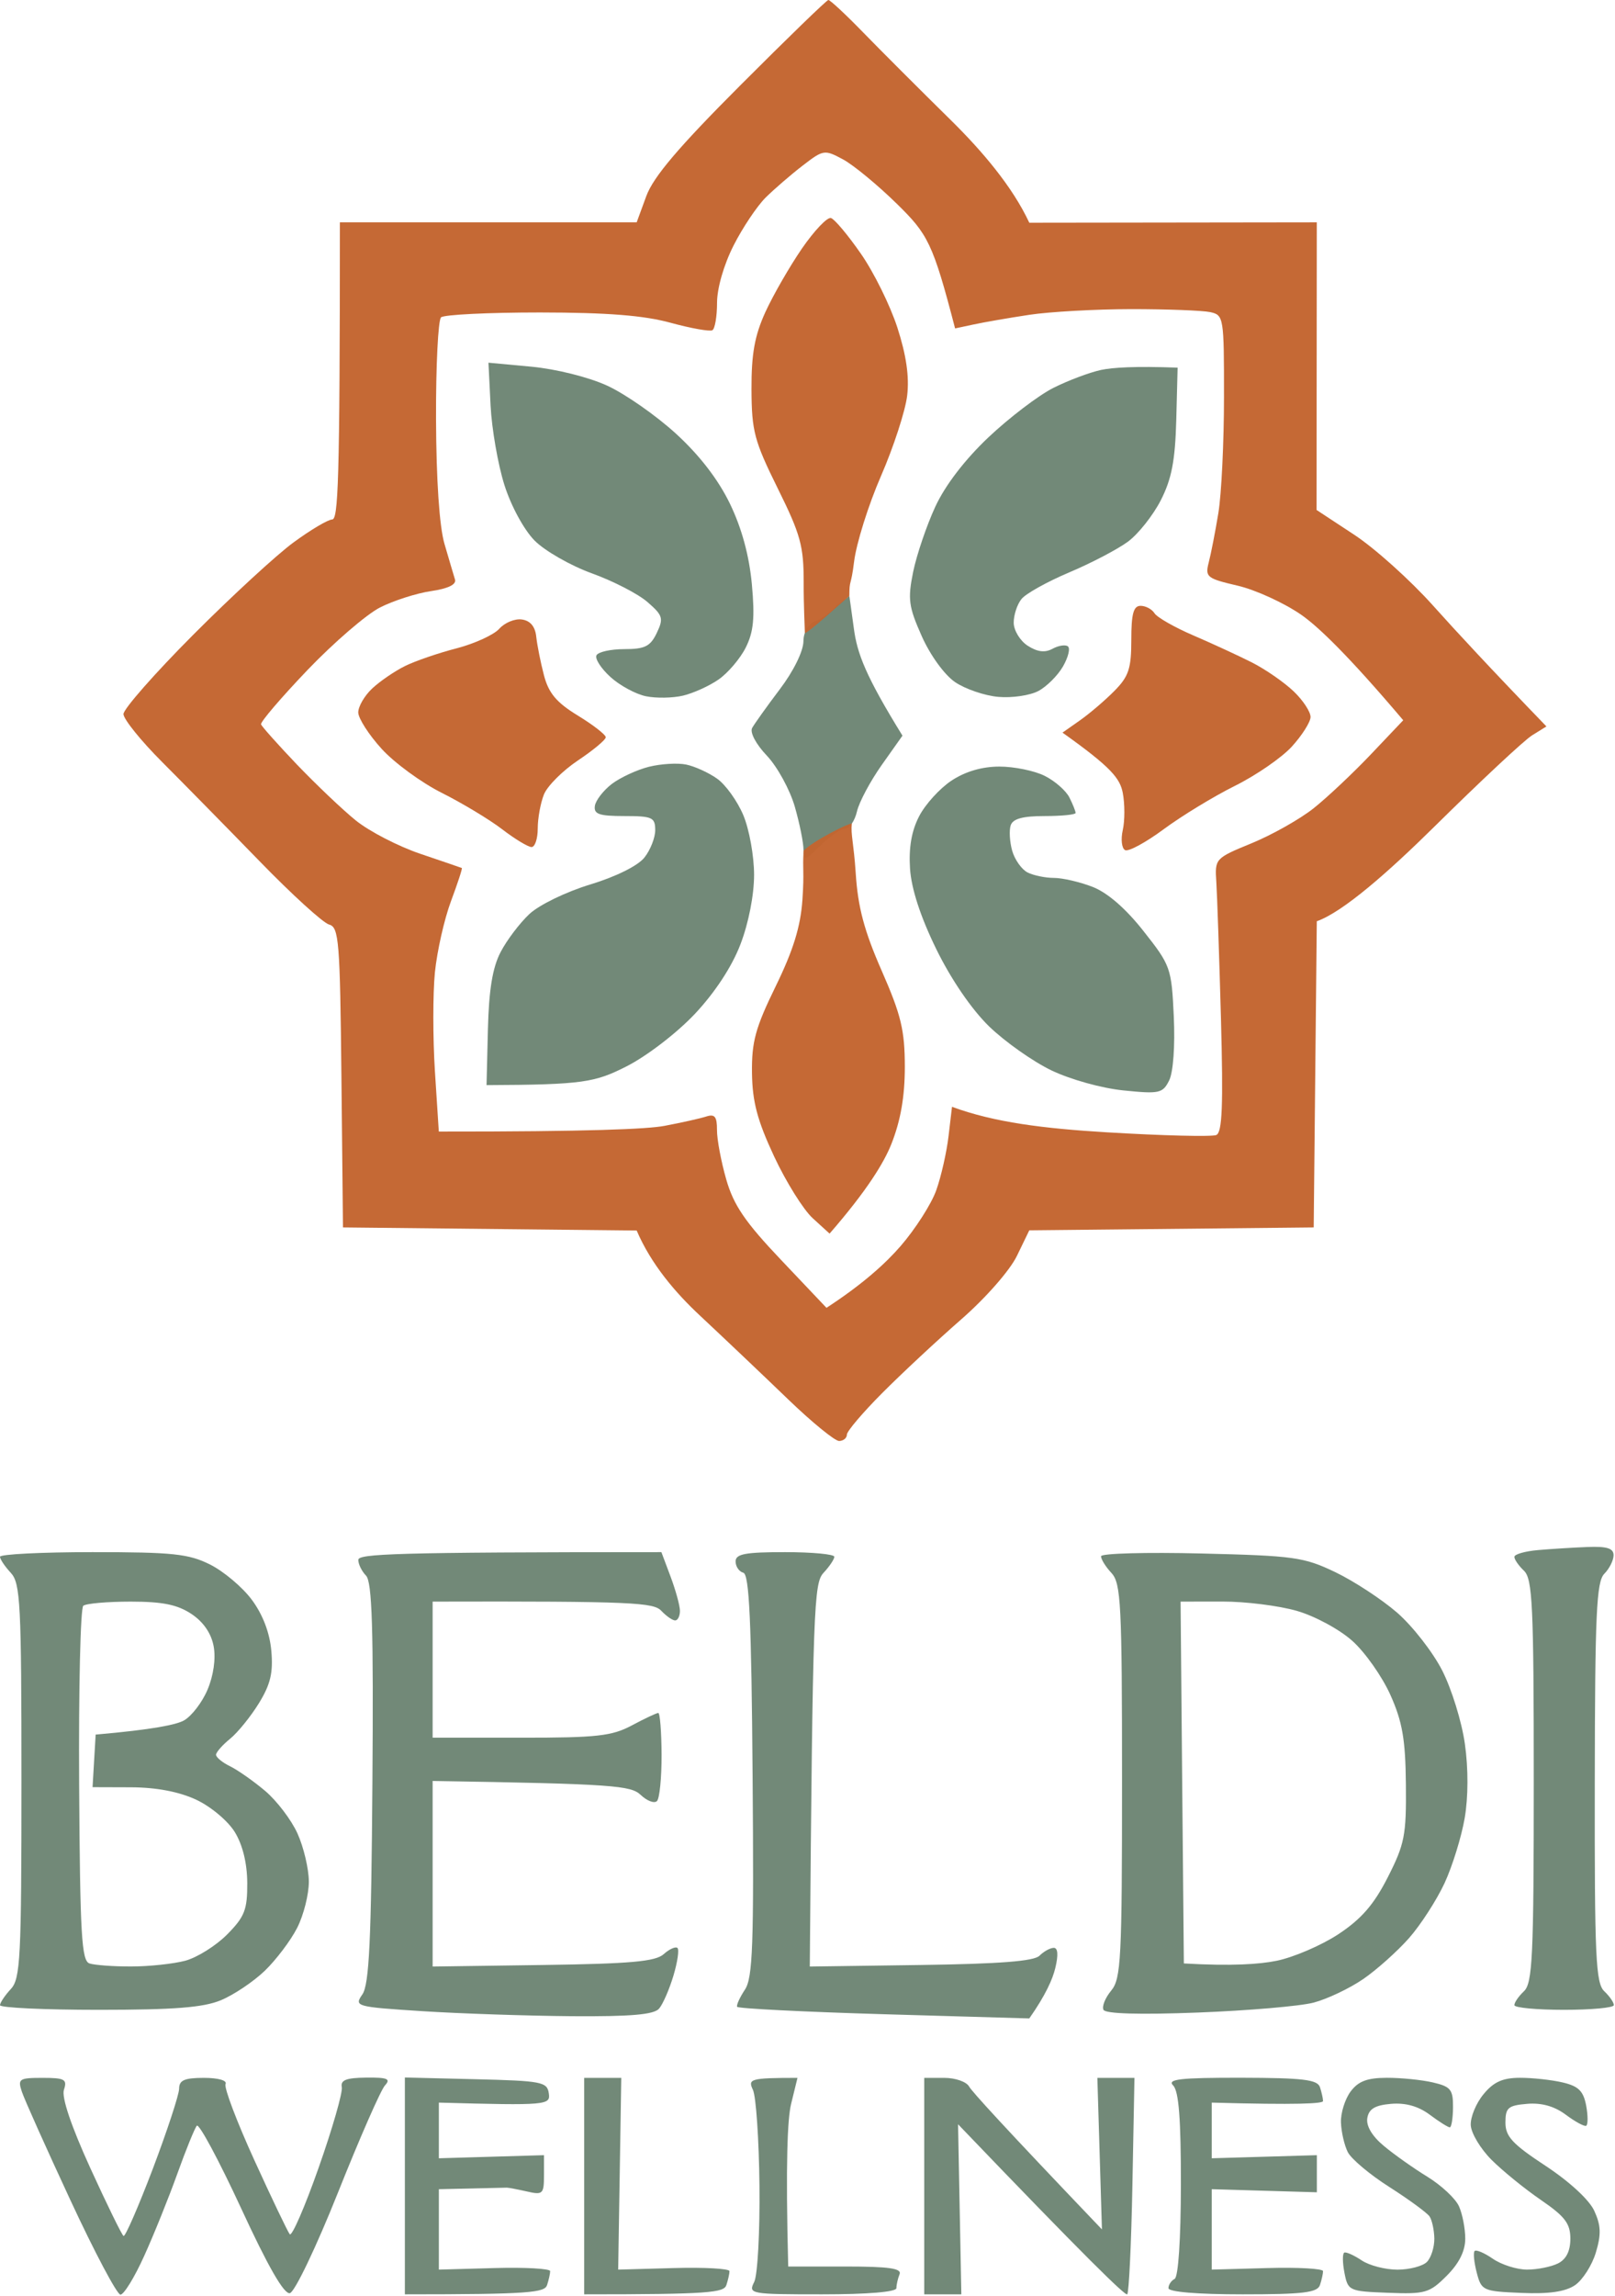 <?xml version="1.0" encoding="UTF-8"?>
<svg xmlns="http://www.w3.org/2000/svg" width="653" height="928" viewBox="0 0 653 928" fill="none">
  <path opacity="0.9" fill-rule="evenodd" clip-rule="evenodd" d="M621.8 626.55C616.65 627 612.375 628.225 612.325 629.25C612.25 630.275 614 632.8 616.175 634.875C619.65 638.15 620.15 648.875 620.15 719.875C620.15 790.875 619.65 801.6 616.175 804.875C614 806.925 612.25 809.475 612.325 810.5C612.375 811.525 621.425 812.375 632.425 812.375C643.425 812.375 652.475 811.525 652.525 810.5C652.6 809.475 650.85 806.925 648.675 804.875C645.2 801.6 644.725 791.025 644.825 720.5C644.9 652.275 645.5 639.3 648.675 636.125C650.725 634.05 652.425 630.675 652.425 628.625C652.425 625.825 649.775 624.975 641.8 625.3C635.95 625.525 626.95 626.1 621.8 626.55ZM0 629.25C0.025 630.275 2 633.2 4.375 635.75C8.25 639.95 8.675 648.075 8.675 719.875C8.675 791.65 8.25 799.8 4.375 803.975C2 806.525 0.025 809.475 0 810.5C-0.05 811.525 17.925 812.375 39.925 812.375C70.375 812.375 82.175 811.45 89.3 808.5C94.45 806.375 102.425 801.025 107.025 796.625C111.6 792.225 117.525 784.4 120.15 779.25C122.775 774.1 124.9 765.65 124.875 760.5C124.85 755.35 122.775 746.625 120.3 741.125C117.825 735.625 111.925 727.875 107.225 723.9C102.525 719.925 96.1 715.425 92.975 713.9C89.85 712.375 87.325 710.275 87.35 709.25C87.4 708.225 89.95 705.325 93.05 702.8C96.15 700.275 101.375 693.825 104.7 688.425C109.375 680.8 110.5 676.1 109.7 667.225C109.05 659.9 106.225 652.55 101.8 646.6C98.025 641.525 90.425 635.125 84.925 632.375C76.25 628.05 69.925 627.375 37.425 627.375C16.8 627.375 -0.05 628.225 0 629.25ZM33.675 649.05C34.825 648.125 43.45 647.375 52.85 647.375C65.75 647.375 71.75 648.6 77.425 652.375C82.275 655.6 85.45 660.25 86.4 665.5C87.3 670.45 86.325 677.275 83.9 683C81.725 688.15 77.4 693.75 74.3 695.45C71.2 697.125 61.925 699.1 38.675 701.125L37.425 722.375L53.05 722.425C63.275 722.475 72.35 724.2 79.3 727.425C85.225 730.2 92.125 735.975 94.925 740.5C98.125 745.725 99.925 753.1 99.975 761.125C100.025 771.925 98.925 774.75 91.85 781.9C87.35 786.45 79.725 791.225 74.925 792.525C70.1 793.8 60.275 794.85 53.05 794.85C45.825 794.875 38.225 794.3 36.175 793.625C32.975 792.55 32.375 782.025 32 721.55C31.775 682.575 32.525 649.95 33.675 649.05ZM144.875 630.5C144.85 632.225 146.275 635.1 148 636.875C150.45 639.4 151.05 658.4 150.575 720.625C150.125 784.325 149.275 802.175 146.525 806.125C143.15 811 143.75 811.175 170.875 812.925C186.175 813.9 213.3 814.8 231.175 814.95C255.125 815.125 264.4 814.3 266.475 811.9C268.025 810.1 270.625 804.125 272.275 798.625C273.925 793.125 274.675 788.05 273.925 787.375C273.15 786.7 270.65 787.8 268.35 789.875C265.025 792.85 255.025 793.75 219.55 794.25L174.925 794.875V719.875C248.55 721.025 255.1 721.775 259.05 725.5C261.6 727.925 264.55 729.05 265.625 728C266.7 726.975 267.525 718.525 267.5 709.25C267.45 699.975 266.85 692.375 266.175 692.375C265.475 692.375 260.7 694.625 255.55 697.375C247.425 701.725 241.425 702.4 210.55 702.375H174.925V647.375C256.7 647.175 264.275 647.775 267.425 651.125C269.475 653.3 272.025 655.05 273.05 654.975C274.075 654.925 274.925 653.175 274.925 651.125C274.925 649.05 273.225 642.875 271.175 637.375L267.425 627.375C158.875 627.375 144.925 628.075 144.875 630.5ZM297.425 631.125C297.425 633.175 298.825 635.25 300.55 635.7C302.95 636.35 303.825 655.3 304.3 717.575C304.85 786.3 304.375 799.475 301.175 804.25C299.125 807.35 297.7 810.45 298.05 811.15C298.4 811.85 325.1 813.2 357.425 814.15L416.175 815.85C422.825 806.375 425.625 799.95 426.7 795.45C427.975 790.15 427.75 787.275 426.05 787.325C424.6 787.35 422.025 788.775 420.3 790.5C418.1 792.725 404.15 793.8 372.3 794.25L327.425 794.875C328.6 648.5 329.125 639.9 332.975 635.75C335.35 633.2 337.325 630.275 337.35 629.25C337.4 628.225 328.425 627.375 317.425 627.375C301.325 627.375 297.425 628.1 297.425 631.125ZM445.2 629.025C445.125 630.175 447 633.225 449.375 635.775C453.25 639.95 453.675 648.1 453.675 719.875C453.675 791.875 453.275 799.825 449.3 804.6C446.9 807.5 445.475 811 446.175 812.375C446.975 813.975 460.8 814.375 484.3 813.475C504.575 812.7 525.675 810.9 531.175 809.45C536.675 808 545.675 803.725 551.175 799.95C556.675 796.175 565.025 788.7 569.75 783.35C574.45 778 580.9 768 584.1 761.125C587.275 754.25 590.925 742.425 592.225 734.875C593.675 726.4 593.725 714.875 592.3 704.875C591.05 695.925 586.9 682.55 583.1 675.15C579.3 667.725 571.125 657.25 564.925 651.85C558.725 646.475 547.475 639.1 539.925 635.475C527.2 629.375 523.2 628.825 485.775 627.925C463.55 627.375 445.3 627.875 445.2 629.025ZM477.35 647.375L494.25 647.35C503.575 647.325 517.075 649.025 524.3 651.1C531.625 653.2 541.575 658.575 546.8 663.25C551.95 667.85 558.875 677.7 562.2 685.125C567.05 695.975 568.275 703.075 568.45 721.3C568.65 741.825 567.95 745.375 561.125 758.8C555.475 769.9 550.425 775.675 541.125 781.825C534.275 786.325 523.05 791.15 516.175 792.55C509.3 793.95 498.05 794.75 478.675 793.625L478 720.5L477.35 647.375ZM8.85 845.5C9.875 848.6 18.7 868.3 28.45 889.275C38.2 910.275 47.325 927.475 48.7 927.5C50.075 927.525 54.4 920.5 58.3 911.85C62.225 903.2 68.25 888.25 71.7 878.625C75.15 869 78.7 860.275 79.575 859.225C80.475 858.2 88.5 873.175 97.45 892.5C108.35 916.125 114.85 927.425 117.2 926.9C119.15 926.475 127.875 908.25 136.7 886.125C145.475 864.125 154 844.675 155.675 842.9C158.1 840.275 156.65 839.675 148.075 839.775C139.975 839.85 137.625 840.775 138.2 843.625C138.625 845.7 134.425 860.35 128.825 876.225C123.25 892.075 118 904.15 117.15 903.075C116.3 902 109.825 888.475 102.775 873C95.725 857.525 90.5 843.75 91.2 842.375C91.925 840.925 88.275 839.875 82.45 839.875C74.575 839.875 72.425 840.825 72.425 844.25C72.4 846.65 67.625 861.2 61.8 876.6C55.95 891.975 50.625 904.2 49.95 903.775C49.25 903.35 43.2 890.975 36.475 876.25C28.725 859.225 24.85 847.725 25.85 844.675C27.25 840.475 26.175 839.875 17.2 839.875C7.7 839.875 7.1 840.275 8.85 845.5ZM163.7 883.55V927.375C214.6 927.375 220.175 926.65 221.2 923.625C221.875 921.55 222.45 919.025 222.45 918C222.45 916.975 212.325 916.4 199.95 916.75L177.45 917.375V884.875C197.775 884.425 204.25 884.275 204.95 884.25C205.625 884.25 209.275 884.95 213.075 885.8C219.475 887.275 219.95 886.825 219.95 879.25V871.125L177.45 872.375V849.875C221.375 851.1 222.6 850.85 221.9 846.125C221.25 841.5 219 841.075 192.45 840.425L163.7 839.725V883.55ZM236.2 883.625V927.375C287.1 927.375 292.675 926.675 293.7 923.625C294.375 921.575 294.95 919.025 294.95 918C294.95 916.975 284.825 916.4 272.45 916.75L249.95 917.375L251.2 839.875H236.2V883.625ZM304.425 844.7C305.7 847.375 306.875 864.8 307.075 883.45C307.275 902.125 306.325 919.625 304.95 922.375C302.5 927.225 303.275 927.375 332.45 927.375C350.775 927.375 362.45 926.4 362.45 924.875C362.45 923.5 363.025 920.975 363.725 919.25C364.7 916.875 359.375 916.125 341.85 916.125H318.7C317.6 873.5 318.45 856.35 319.85 850.5L322.45 839.875C303.15 839.875 302.375 840.35 304.425 844.7ZM373.7 883.625V927.375H388.7L387.375 858.625C439.375 912.875 455.05 928.075 455.775 927.375C456.475 926.7 457.425 906.725 457.875 883L458.7 839.875H443.7L445.55 901.125C405.35 859.05 392.85 845.25 391.825 843.35C390.775 841.45 386.275 839.875 381.825 839.875H373.7V883.625ZM474.35 842.95C476.625 845.225 477.5 856.525 477.475 883C477.45 905.05 476.425 920.375 474.95 921.125C473.575 921.825 472.45 923.5 472.45 924.875C472.45 926.4 484.1 927.375 502.45 927.375C526.875 927.375 532.675 926.675 533.7 923.625C534.375 921.575 534.95 919.025 534.95 918C534.95 916.975 524.825 916.4 512.45 916.75L489.95 917.375V884.875L532.45 886.125V871.125L489.95 872.375V849.875C524.825 850.85 534.95 850.275 534.95 849.25C534.95 848.225 534.375 845.7 533.7 843.625C532.675 840.575 526.775 839.875 501.825 839.825C477.1 839.8 471.8 840.4 474.35 842.95ZM546.075 845.425C543.8 848.5 542.05 854.125 542.2 857.925C542.325 861.75 543.575 867.125 544.95 869.875C546.325 872.625 553.9 879 561.825 884.025C569.725 889.075 577.025 894.425 578.025 895.9C579.025 897.4 579.9 901.45 579.95 904.875C579.975 908.325 578.65 912.525 576.975 914.25C575.3 915.975 569.95 917.375 565.075 917.4C560.175 917.4 553.65 915.725 550.575 913.65C547.475 911.575 544.3 910.15 543.55 910.5C542.775 910.85 542.8 914.5 543.6 918.625C545.025 925.95 545.425 926.15 561.25 926.75C576.3 927.325 577.975 926.85 584.95 919.875C589.95 914.875 592.45 909.875 592.45 904.875C592.45 900.75 591.3 894.85 589.9 891.75C588.5 888.65 582.8 883.325 577.2 879.875C571.6 876.45 563.65 870.825 559.525 867.375C554.775 863.425 552.325 859.3 552.85 856.125C553.475 852.425 555.95 850.925 562.45 850.375C568.284 849.875 573.492 851.333 578.075 854.75C581.85 857.575 585.5 859.875 586.2 859.875C586.875 859.875 587.475 856.225 587.5 851.75C587.55 844.6 586.575 843.4 579.375 841.725C574.875 840.675 566.45 839.825 560.675 839.85C552.75 839.875 549.175 841.25 546.075 845.425ZM599.85 846.475C596.85 850.075 594.525 855.7 594.675 858.975C594.825 862.225 598.6 868.525 603.075 873C607.55 877.475 616.55 884.775 623.075 889.25C632.775 895.9 634.95 898.75 634.95 904.875C634.95 909.875 633.284 913.208 629.95 914.875C627.2 916.25 621.575 917.375 617.45 917.375C613.325 917.375 607.1 915.4 603.625 913C600.15 910.6 596.825 909.2 596.225 909.875C595.625 910.575 596.025 914.5 597.1 918.625C599 925.875 599.575 926.15 615.125 926.8C626.3 927.275 632.9 926.325 636.825 923.675C639.9 921.575 643.7 915.65 645.25 910.5C647.475 903.125 647.325 899.525 644.625 893.625C642.6 889.175 634.55 881.775 624.95 875.45C611.525 866.625 608.7 863.575 608.7 857.95C608.7 851.95 609.75 851.025 617.45 850.375C623.284 849.875 628.492 851.333 633.075 854.75C636.85 857.575 640.575 859.6 641.325 859.25C642.1 858.9 642.1 855.25 641.35 851.125C640.225 845.175 638.25 843.225 631.825 841.725C627.35 840.675 619.55 839.825 614.475 839.85C607.575 839.875 603.9 841.525 599.85 846.475Z" fill="#637D6A"></path>
  <path opacity="0.97" fill-rule="evenodd" clip-rule="evenodd" d="M299.451 34.375C274.426 59.425 264.176 71.475 261.326 79.25L257.426 89.875H137.426C137.426 196.15 136.701 209.9 134.301 209.975C132.576 210.025 125.551 214.2 118.676 219.25C111.801 224.275 93.526 241.125 78.051 256.65C62.576 272.175 49.926 286.575 49.926 288.625C49.926 290.675 56.951 299.4 65.551 308C74.151 316.625 91.876 334.65 104.926 348.075C117.976 361.525 130.651 373.05 133.051 373.7C137.051 374.775 137.476 380.175 138.051 435.5L138.676 496.125L257.426 497.375C263.226 510.95 273.051 522.475 283.001 531.75C292.926 541.025 308.951 556.25 318.626 565.575C328.276 574.875 337.576 582.475 339.301 582.45C341.026 582.4 342.426 581.25 342.426 579.875C342.426 578.5 348.901 570.9 356.801 562.975C364.701 555.05 379.051 541.675 388.676 533.275C398.576 524.625 408.351 513.475 411.176 507.625L416.176 497.3L531.176 496.125L532.426 372.375C543.076 368.6 561.351 352.5 579.926 334.175C598.501 315.825 616.276 299.2 619.476 297.225L625.276 293.625C602.726 270.275 588.651 255.075 579.451 244.8C570.251 234.525 555.901 221.625 547.526 216.125L532.326 206.125L532.426 89.875L416.176 90.025C409.351 75.375 397.076 61 384.526 48.625C371.951 36.25 355.926 20.225 348.926 13.025C341.901 5.8 335.626 -0.05 334.926 0C334.226 0.05 318.276 15.525 299.451 34.375ZM324.526 66.95C332.951 60.45 333.376 60.4 340.901 64.45C345.151 66.75 354.926 74.825 362.626 82.375C375.126 94.625 377.176 98.125 386.176 132.75L393.676 131.15C397.801 130.25 407.926 128.5 416.176 127.25C424.426 126 442.976 124.975 457.426 124.95C471.876 124.95 486.201 125.5 489.301 126.15C494.801 127.35 494.926 128.175 494.901 160.5C494.901 178.725 493.876 199.8 492.626 207.375C491.376 214.95 489.626 223.95 488.726 227.375C487.226 233.225 487.951 233.825 500.401 236.725C507.701 238.425 519.301 243.75 526.176 248.525C533.051 253.325 545.126 264.875 567.376 291.125L554.276 304.925C547.076 312.5 536.676 322.3 531.176 326.675C525.676 331.05 514.426 337.4 506.176 340.8C491.276 346.925 491.176 347.025 491.801 356.55C492.151 361.825 492.976 386.65 493.676 411.75C494.626 446.825 494.201 457.7 491.801 458.775C490.076 459.525 470.101 459.05 447.426 457.675C422.101 456.15 402.076 453.7 384.926 447.375L383.526 459.25C382.751 465.775 380.526 475.625 378.551 481.125C376.601 486.625 370.126 496.75 364.176 503.625C358.226 510.5 349.026 518.95 334.176 528.625L315.801 509.25C301.251 493.925 296.626 487.125 293.651 476.75C291.576 469.525 289.876 460.525 289.901 456.75C289.926 451.325 289.001 450.175 285.551 451.3C283.151 452.075 275.551 453.775 268.676 455.075C261.801 456.375 238.451 457.425 177.426 457.375L175.851 433C175.001 419.6 175.001 401.6 175.851 393C176.726 384.4 179.651 371.475 182.351 364.25C185.051 357.025 187.026 351 186.726 350.85C186.426 350.7 178.851 348.125 169.926 345.1C161.001 342.075 149.251 336 143.826 331.6C138.426 327.225 127.751 317.05 120.076 309.05C112.426 301.025 105.901 293.7 105.551 292.8C105.201 291.875 113.651 282 124.301 270.85C134.951 259.725 148.176 248.325 153.676 245.525C159.176 242.75 168.451 239.775 174.301 238.925C181.151 237.925 184.576 236.275 183.976 234.25C183.451 232.525 181.526 226.075 179.726 219.875C177.651 212.825 176.401 194.05 176.301 169.45C176.226 147.925 177.151 129.4 178.326 128.275C179.501 127.175 197.501 126.3 218.326 126.3C245.651 126.325 260.351 127.5 271.176 130.475C279.426 132.725 287.026 134.075 288.051 133.475C289.076 132.875 289.926 127.875 289.926 122.375C289.926 116.5 292.676 106.975 296.601 99.25C300.251 92.025 306.101 83.325 309.551 79.875C313.026 76.45 319.751 70.625 324.526 66.95Z" fill="#C46530"></path>
  <path opacity="0.9" fill-rule="evenodd" clip-rule="evenodd" d="M198.352 163.852C198.827 173.352 201.352 187.827 203.952 196.052C206.677 204.627 211.877 214.177 216.202 218.552C220.352 222.702 230.752 228.652 239.327 231.752C247.902 234.852 258.027 240.052 261.802 243.352C268.027 248.752 268.377 249.927 265.552 255.852C262.952 261.277 260.752 262.377 252.427 262.377C246.927 262.377 241.877 263.502 241.177 264.877C240.477 266.252 243.027 270.202 246.802 273.627C250.577 277.077 257.052 280.577 261.177 281.427C265.302 282.277 272.052 282.152 276.177 281.177C280.302 280.202 286.777 277.277 290.552 274.652C294.327 272.027 299.277 266.227 301.527 261.752C304.702 255.402 305.252 249.777 304.002 236.127C302.927 224.577 299.927 213.527 295.152 203.627C290.427 193.852 282.827 183.977 273.302 175.277C265.252 167.927 252.777 159.227 245.552 155.902C238.052 152.452 224.952 149.177 214.952 148.227L197.502 146.602L198.352 163.852ZM445.202 149.527C440.552 150.527 431.827 153.802 425.827 156.827C419.827 159.877 408.077 168.827 399.702 176.727C390.102 185.802 382.152 196.177 378.152 204.852C374.652 212.427 370.652 224.227 369.227 231.102C366.977 242.177 367.377 245.177 372.677 257.102C376.127 264.852 381.852 272.752 386.152 275.702C390.277 278.502 398.152 281.202 403.652 281.677C409.152 282.177 416.427 281.102 419.802 279.327C423.177 277.552 427.677 273.077 429.802 269.377C431.927 265.677 432.827 262.027 431.777 261.252C430.752 260.477 427.952 260.927 425.527 262.252C422.502 263.902 419.452 263.527 415.527 261.002C412.452 259.002 409.902 254.827 409.877 251.727C409.852 248.652 411.252 244.327 413.002 242.152C414.727 239.952 423.477 235.102 432.402 231.327C441.352 227.552 452.027 221.952 456.152 218.877C460.277 215.802 466.227 208.302 469.352 202.202C473.727 193.627 475.152 186.252 475.602 169.852L476.152 148.602C458.727 147.952 449.852 148.552 445.202 149.527ZM338.477 244.627C335.827 247.627 331.702 250.577 329.277 251.227C327.426 251.875 324.902 254.827 324.852 259.227C324.802 263.252 320.827 271.327 315.302 278.602C310.102 285.477 305.077 292.527 304.127 294.227C303.127 296.027 305.652 300.802 310.102 305.477C314.327 309.952 319.402 319.227 321.377 326.102C323.352 332.977 324.927 340.852 324.877 343.602C324.827 348.152 325.427 347.977 331.727 341.777C335.552 338.027 340.077 334.927 341.777 334.902C343.502 334.877 345.627 331.777 346.502 327.977C347.377 324.202 351.877 315.777 356.502 309.227L364.902 297.352C349.902 273.077 346.552 264.052 345.227 253.902L343.426 240.875L338.477 244.627ZM262.402 309.927C257.602 311.127 250.852 314.252 247.402 316.852C243.977 319.477 240.877 323.477 240.527 325.727C240.027 329.077 242.227 329.852 252.402 329.852C263.702 329.852 264.902 330.377 264.927 335.477C264.952 338.552 262.977 343.577 260.552 346.627C257.952 349.927 249.052 354.352 238.677 357.502C228.927 360.452 218.002 365.752 214.052 369.452C210.152 373.102 204.902 380.027 202.402 384.852C199.152 391.077 197.677 400.052 197.277 416.102L196.727 438.602C235.902 438.452 240.602 437.477 253.327 431.027C261.552 426.852 273.627 417.577 280.927 409.852C289.052 401.202 295.927 390.752 299.377 381.727C302.677 373.152 304.902 361.777 304.902 353.602C304.902 346.027 302.952 335.177 300.527 329.452C298.127 323.752 293.352 317.102 289.902 314.702C286.477 312.277 280.852 309.727 277.402 309.027C273.977 308.327 267.227 308.727 262.402 309.927ZM384.727 315.527C380.027 318.627 374.127 325.102 371.652 329.902C368.577 335.802 367.402 342.577 367.952 351.102C368.502 359.277 372.152 370.502 378.552 383.602C384.527 395.827 392.827 407.952 399.902 414.852C406.277 421.027 417.602 429.027 425.077 432.627C432.702 436.302 445.502 439.877 454.277 440.752C468.777 442.227 470.127 441.927 472.727 436.727C474.377 433.402 475.152 422.827 474.602 410.877C473.702 391.277 473.327 390.227 462.402 376.402C455.202 367.227 447.802 360.827 441.777 358.477C436.627 356.477 429.602 354.852 426.152 354.852C422.727 354.852 417.952 353.877 415.527 352.677C413.127 351.477 410.327 347.552 409.277 343.927C408.252 340.302 407.977 335.652 408.652 333.602C409.552 330.927 413.527 329.852 422.402 329.852C429.277 329.852 434.902 329.277 434.902 328.602C434.902 327.902 433.777 325.102 432.402 322.352C431.027 319.602 426.527 315.652 422.402 313.602C418.277 311.527 410.052 309.852 404.102 309.852C397.077 309.852 390.327 311.827 384.727 315.527Z" fill="#637D6A"></path>
  <path opacity="0.97" fill-rule="evenodd" clip-rule="evenodd" d="M324.252 100.451C319.277 107.701 312.627 119.251 309.477 126.126C305.127 135.676 303.802 143.051 303.852 157.376C303.927 174.301 304.977 178.201 314.452 197.376C323.702 216.051 324.977 220.676 324.952 235.501C324.927 245.101 325.4 253.375 325.426 255.875C326.801 255.875 339.651 244.125 343.426 240.875C343.426 233.875 344.052 237.501 345.327 227.101C346.227 219.676 351.127 204.076 356.227 192.376C361.302 180.701 366.077 166.051 366.802 159.876C367.702 152.176 366.427 143.501 362.827 132.376C359.927 123.451 353.302 110.026 348.102 102.576C342.927 95.101 337.477 88.601 336.002 88.126C334.527 87.651 329.252 93.201 324.252 100.451ZM457.427 258.626C457.427 270.276 456.377 273.426 450.552 279.301C446.777 283.126 440.502 288.476 436.652 291.176L429.602 296.126C449.302 310.151 452.852 314.601 453.977 320.501C454.827 324.976 454.827 331.726 453.977 335.501C453.127 339.276 453.552 342.926 454.927 343.626C456.302 344.326 463.327 340.501 470.552 335.151C477.777 329.801 490.702 321.926 499.302 317.651C507.902 313.376 518.277 306.226 522.352 301.751C526.427 297.276 529.827 291.926 529.902 289.876C529.977 287.826 526.927 283.126 523.102 279.476C519.302 275.826 511.677 270.551 506.177 267.751C500.677 264.976 489.977 260.051 482.427 256.801C474.877 253.551 467.827 249.526 466.802 247.876C465.777 246.226 463.227 244.876 461.177 244.876C458.302 244.876 457.427 248.076 457.427 258.626ZM201.877 254.151C199.677 256.601 191.852 260.176 184.527 262.076C177.177 263.976 167.802 267.201 163.677 269.251C159.552 271.301 153.627 275.351 150.477 278.301C147.352 281.226 144.827 285.601 144.852 288.001C144.902 290.401 149.152 297.026 154.302 302.676C159.452 308.351 170.427 316.376 178.677 320.501C186.927 324.651 197.902 331.251 203.052 335.201C208.202 339.151 213.552 342.376 214.927 342.376C216.302 342.376 217.427 339.001 217.427 334.876C217.427 330.751 218.552 324.576 219.927 321.126C221.302 317.701 227.502 311.501 233.677 307.376C239.852 303.251 244.927 299.026 244.927 298.001C244.927 296.976 239.852 293.026 233.677 289.251C225.027 283.976 221.852 280.201 219.952 273.001C218.602 267.851 217.202 260.826 216.827 257.376C216.402 253.251 214.427 250.876 211.027 250.401C208.202 249.976 204.077 251.676 201.877 254.151ZM324.926 343.875C324.426 351.875 325.252 351.826 324.452 363.626C323.702 374.551 320.752 384.076 313.652 398.626C305.452 415.401 303.902 421.051 304.052 433.626C304.202 445.276 306.177 452.801 312.977 467.376C317.802 477.701 324.827 488.951 328.577 492.376L335.427 498.626C350.577 481.201 357.427 469.951 360.427 462.376C364.177 452.876 365.852 443.226 365.852 431.126C365.827 416.401 364.352 410.276 356.502 392.376C349.452 376.326 346.877 366.701 346.002 353.001C345.177 340.451 343.926 337.375 344.426 332.875C342.651 332.875 328.476 340.1 324.926 343.875Z" fill="#C46530"></path>
</svg>
